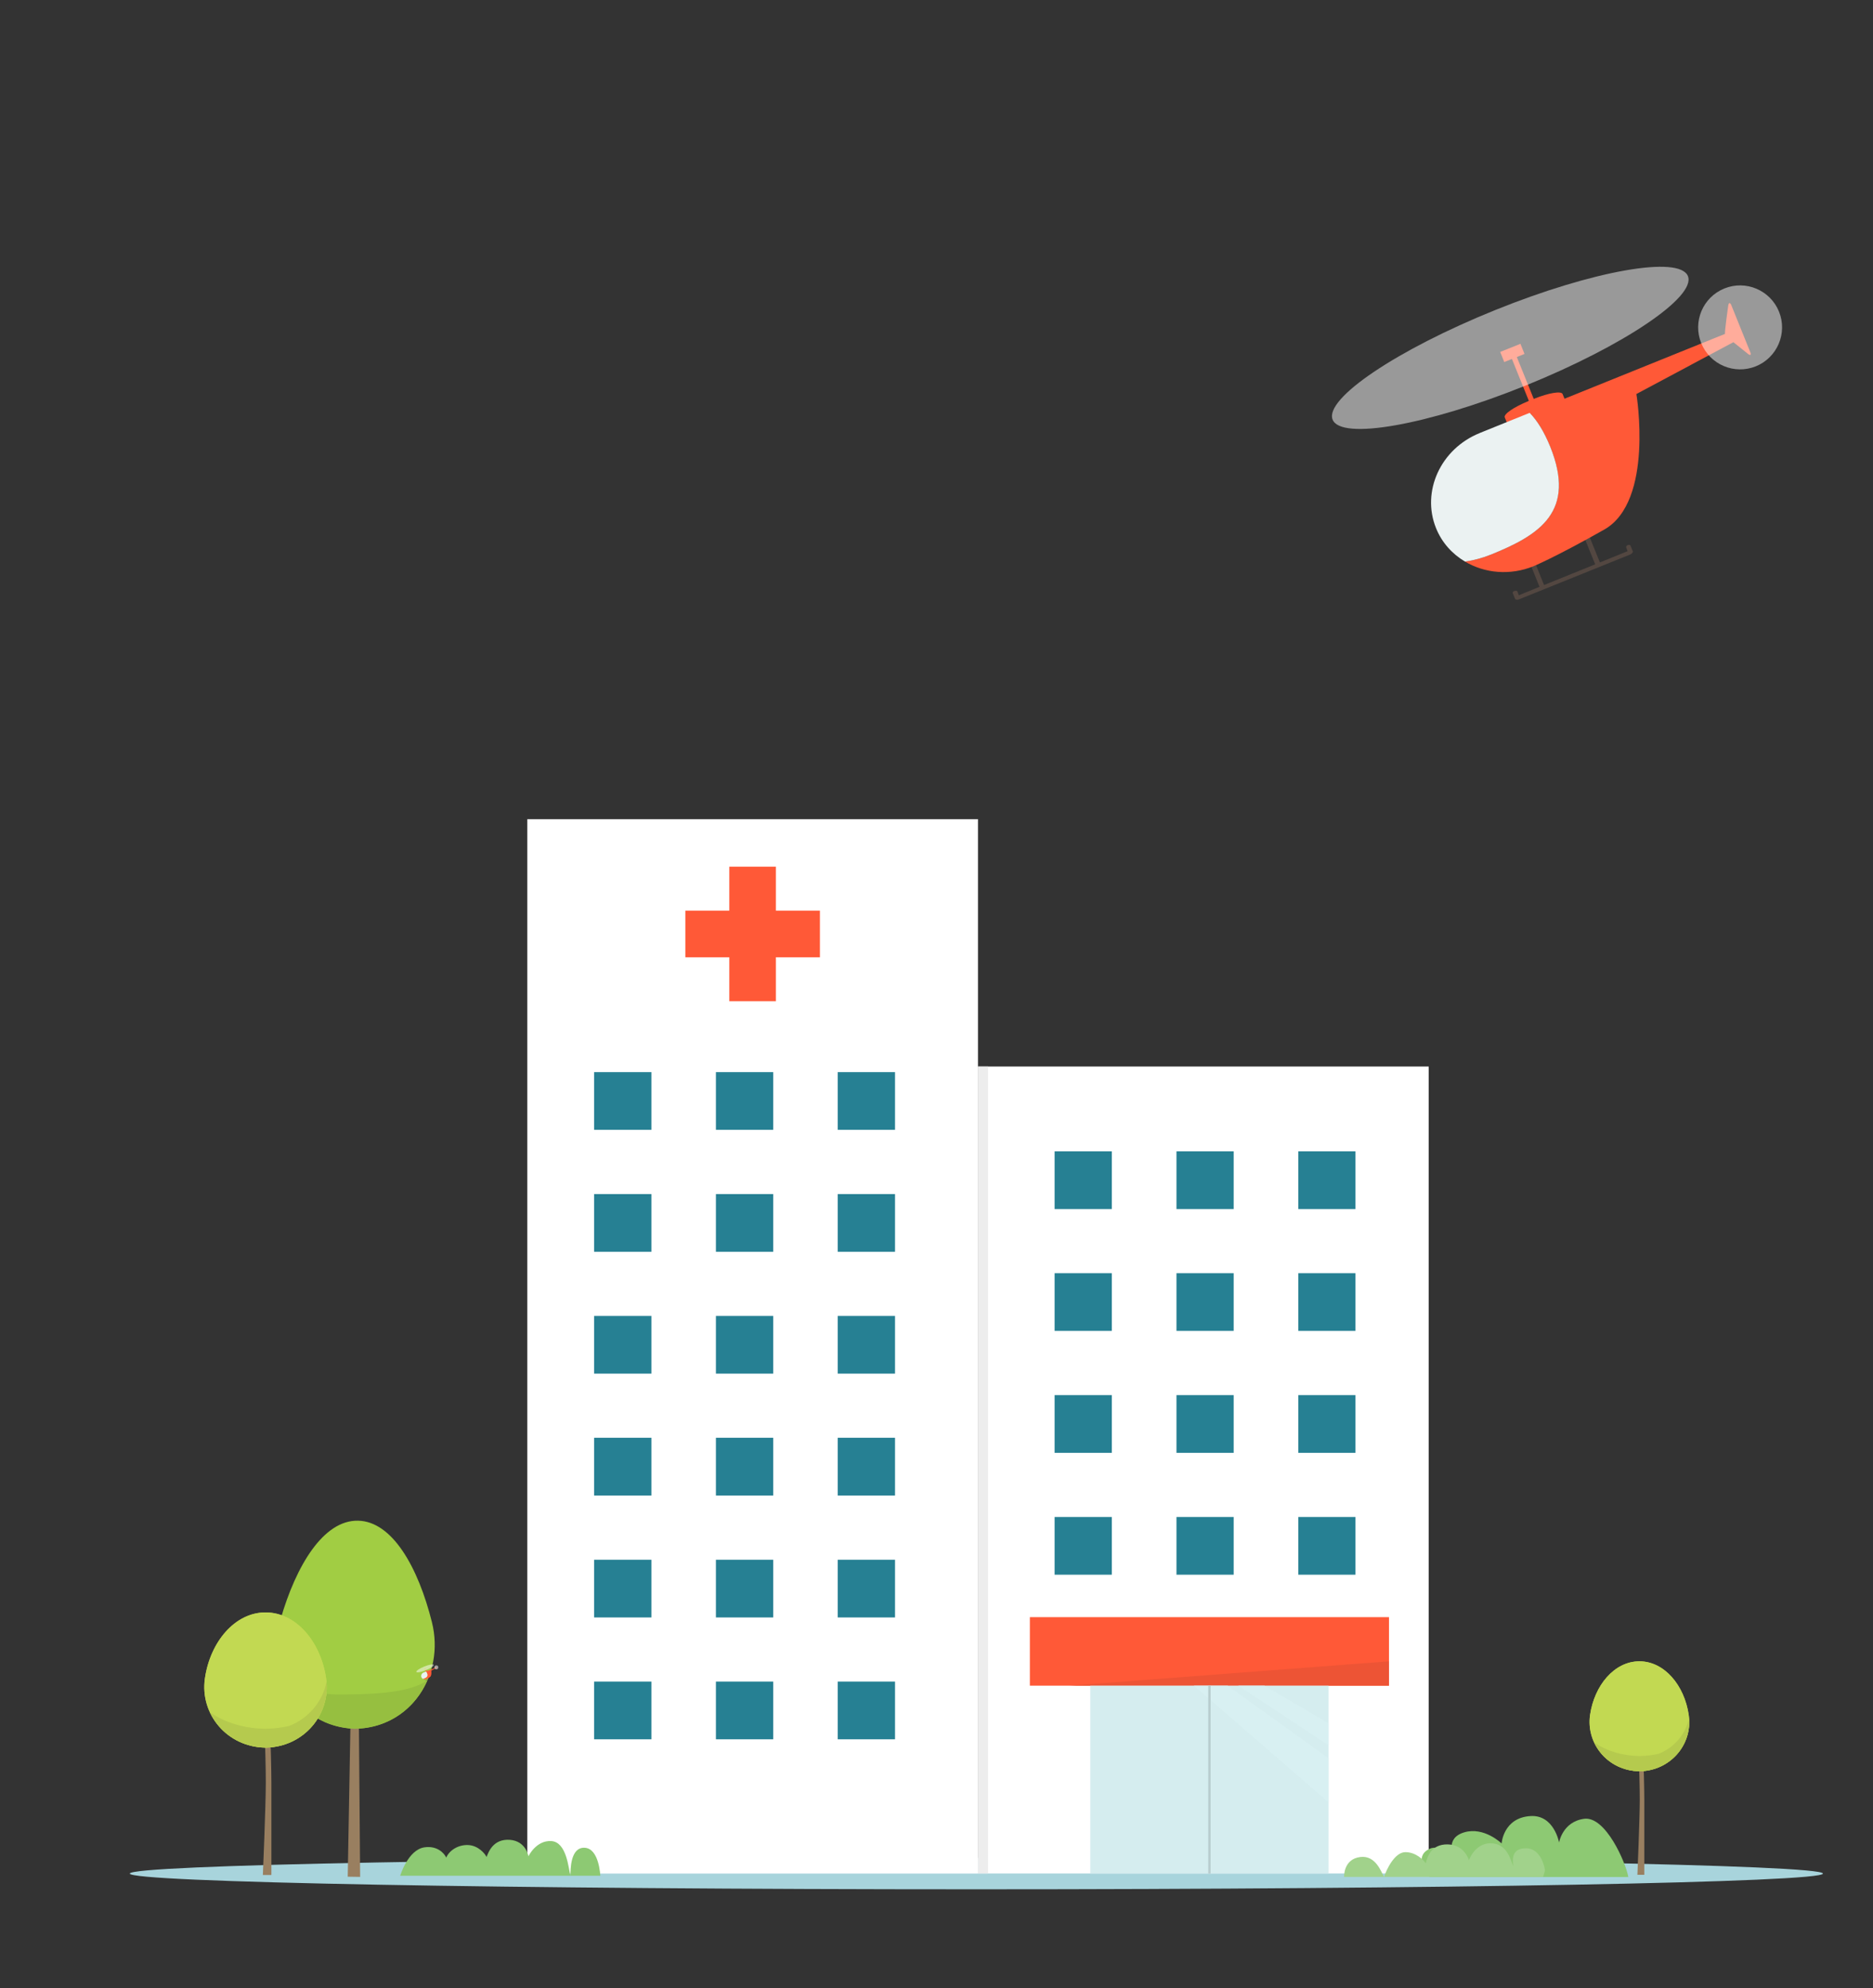 <svg width="4040" height="4286" viewBox="0 0 4040 4286" fill="none" xmlns="http://www.w3.org/2000/svg">
<rect x="0" y="0" width="4040" height="4286" fill="#333333" stroke="none"/>
<g clip-path="url(#clip0_231_2481)">
<path d="M2106 4072.87C3114.47 4072.87 3932 4057.69 3932 4038.96C3932 4020.23 3114.47 4005.05 2106 4005.05C1097.53 4005.05 280 4020.23 280 4038.96C280 4057.69 1097.53 4072.87 2106 4072.87Z" fill="#A8D4DC"/>
<path d="M773.538 3645.32L757.196 3644.92L750.047 4045.7L776.807 4046.11L773.538 3645.32Z" fill="#997F60"/>
<path d="M605.009 3491.29C638.714 3374.25 697.953 3276.81 772.104 3278.24C846.256 3279.46 902.022 3378.74 931.642 3497.01C960.24 3611.61 884.863 3725.8 764.138 3726.62C643.412 3721.51 572.325 3604.67 605.009 3491.09V3491.29Z" fill="#A1CD43"/>
<path d="M724.508 3652.88C660.366 3650.63 641.368 3630.21 609.91 3616.11C633.81 3677.6 689.373 3723.76 764.137 3726.83C838.901 3726.21 896.302 3682.3 922.244 3621.63C883.228 3652.06 788.445 3652.88 724.303 3652.88H724.508Z" fill="#96BF40"/>
<path d="M579.052 3618.76H567C567 3618.76 573.537 3786.68 573.332 3842.65C573.332 3892.49 567 4042.02 567 4042.02H585.385C585.385 4042.02 585.385 3892.69 585.385 3843.06C585.385 3787.09 579.052 3618.97 579.052 3618.97V3618.76Z" fill="#997F60"/>
<path d="M703.448 3618.35C714.479 3695.16 655.648 3766.24 572.713 3767.47C489.574 3766.24 430.947 3695.16 441.978 3618.35C453.213 3540.11 506.324 3475.97 572.713 3475.97C639.306 3475.97 692.213 3540.11 703.448 3618.35Z" fill="#C2D952"/>
<path d="M703.448 3618.35C714.479 3695.16 655.648 3766.24 572.713 3767.47C489.574 3766.24 430.947 3695.16 441.978 3618.35C453.213 3540.11 506.324 3475.97 572.713 3475.97C639.306 3475.97 692.213 3540.11 703.448 3618.35Z" fill="#C2D952"/>
<path d="M704.259 3626.11C695.475 3668.39 665.651 3704.34 623.979 3720.68C607.842 3724.36 590.683 3726.61 572.502 3726.81C524.907 3726.2 483.235 3712.51 452.594 3691.06C458.313 3703.32 466.076 3714.76 475.268 3724.56C498.964 3750.1 533.077 3766.65 572.707 3767.26C652.986 3766.03 710.387 3699.85 704.463 3626.11H704.259Z" fill="#B5CA4E"/>
<path d="M2109.47 1766H1137.33V4038.95H2109.47V1766Z" fill="white"/>
<path d="M3081.62 2299.15H2109.48V4038.74H3081.62V2299.15Z" fill="white"/>
<path d="M2131.34 2299.15H2109.48V4038.74H2131.34V2299.15Z" fill="#EDEDED"/>
<path d="M1768.54 1963.12H1673.55V1868.34H1573.05V1963.12H1478.27V2063.62H1573.05V2158.4H1673.55V2063.62H1768.54V1963.12Z" fill="#FF5937"/>
<path d="M2996 3486.19H2221.39V3633.88H2996V3486.19Z" fill="#FF5937"/>
<path d="M2995.99 3581.38L2306.97 3633.88H2995.99V3581.38Z" fill="#ED5435"/>
<path d="M2608.71 3633.89H2351.74V4038.76H2608.71V3633.89Z" fill="#D5EDEF"/>
<path d="M2865.69 3633.89H2608.71V4038.76H2865.69V3633.89Z" fill="#D5EDEF"/>
<path d="M2865.48 3790.15L2648.13 3633.89H2608.7H2575.2L2865.48 3885.35V3790.15Z" fill="#D8F0F2"/>
<path d="M2727.38 3633.89H2671L2865.46 3762.37V3714.78L2727.38 3633.89Z" fill="#D8F0F2"/>
<path d="M2608.71 3633.89V4038.96" stroke="#B8CDCE" stroke-width="5.107" stroke-miterlimit="10"/>
<path d="M1930.53 3625.11H1806.94V3749.51H1930.53V3625.11Z" fill="#268093"/>
<path d="M1667.8 3625.11H1544.22V3749.51H1667.8V3625.11Z" fill="#268093"/>
<path d="M1405.12 3625.11H1281.54V3749.51H1405.12V3625.11Z" fill="#268093"/>
<path d="M1930.53 3362.41H1806.94V3486.81H1930.53V3362.41Z" fill="#268093"/>
<path d="M1667.8 3362.41H1544.22V3486.81H1667.8V3362.41Z" fill="#268093"/>
<path d="M1405.12 3362.41H1281.54V3486.81H1405.12V3362.41Z" fill="#268093"/>
<path d="M1930.53 3099.5H1806.94V3223.91H1930.53V3099.5Z" fill="#268093"/>
<path d="M1667.8 3099.5H1544.22V3223.91H1667.8V3099.5Z" fill="#268093"/>
<path d="M1405.12 3099.5H1281.54V3223.91H1405.12V3099.5Z" fill="#268093"/>
<path d="M1930.53 2836.82H1806.94V2961.22H1930.53V2836.82Z" fill="#268093"/>
<path d="M1667.8 2836.82H1544.22V2961.22H1667.8V2836.82Z" fill="#268093"/>
<path d="M1405.12 2836.82H1281.54V2961.22H1405.12V2836.82Z" fill="#268093"/>
<path d="M1930.53 2574.12H1806.94V2698.52H1930.53V2574.12Z" fill="#268093"/>
<path d="M1667.8 2574.12H1544.22V2698.52H1667.8V2574.12Z" fill="#268093"/>
<path d="M1405.12 2574.12H1281.54V2698.52H1405.12V2574.12Z" fill="#268093"/>
<path d="M1930.53 2311.21H1806.94V2435.62H1930.53V2311.21Z" fill="#268093"/>
<path d="M1667.8 2311.21H1544.22V2435.62H1667.8V2311.21Z" fill="#268093"/>
<path d="M1405.12 2311.21H1281.54V2435.62H1405.12V2311.21Z" fill="#268093"/>
<path d="M2923.72 3270.26H2800.34V3394.66H2923.72V3270.26Z" fill="#268093"/>
<path d="M2661 3270.26H2537.62V3394.66H2661V3270.26Z" fill="#268093"/>
<path d="M2398.12 3270.26H2274.73V3394.66H2398.12V3270.26Z" fill="#268093"/>
<path d="M2923.72 3007.58H2800.34V3131.98H2923.72V3007.58Z" fill="#268093"/>
<path d="M2661 3007.58H2537.62V3131.98H2661V3007.58Z" fill="#268093"/>
<path d="M2398.12 3007.58H2274.73V3131.98H2398.12V3007.58Z" fill="#268093"/>
<path d="M2923.72 2744.68H2800.34V2869.08H2923.72V2744.68Z" fill="#268093"/>
<path d="M2661 2744.68H2537.62V2869.08H2661V2744.68Z" fill="#268093"/>
<path d="M2398.12 2744.68H2274.73V2869.08H2398.12V2744.68Z" fill="#268093"/>
<path d="M2923.72 2481.97H2800.34V2606.38H2923.72V2481.97Z" fill="#268093"/>
<path d="M2661 2481.97H2537.62V2606.38H2661V2481.97Z" fill="#268093"/>
<path d="M2398.12 2481.97H2274.73V2606.38H2398.12V2481.97Z" fill="#268093"/>
<path d="M3512.21 4046.1C3506.9 4015.87 3463.39 3914.55 3416.82 3920.88C3370.24 3927.22 3362.89 3971.95 3362.89 3971.95C3362.89 3971.95 3352.06 3912.1 3301.61 3914.96C3242.57 3918.23 3238.9 3973.99 3238.9 3973.99C3238.9 3973.99 3201.11 3937.23 3158.21 3950.09C3115.31 3962.96 3135.94 4002.59 3135.94 4002.59C3135.94 4002.59 3106.32 3975.22 3083.85 3985.43C3045.04 4003.21 3083.44 4046.31 3083.44 4046.31H3512.21V4046.1Z" fill="#8DC973"/>
<path d="M3332.25 4031.4C3332.25 4027.31 3324.28 3984.42 3291.6 3984.42C3258.91 3984.42 3262.79 4009.95 3264.02 4023.64C3257.89 4006.68 3249.52 3974 3215.4 3973.59C3181.09 3973.39 3168.42 4010.15 3168.42 4010.15C3168.42 4010.15 3159.23 3976.65 3122.66 3976.04C3085.89 3975.43 3078.34 4004.64 3075.27 4016.9C3071.19 4009.95 3053.62 3992.38 3030.94 3992.79C3008.27 3993.2 2990.7 4029.77 2985.39 4046.11C2979.47 4036.3 2967.62 3999.12 2934.32 4003.21C2897.15 4007.7 2899.19 4046.11 2899.19 4046.11H3328.37C3328.37 4046.11 3332.04 4035.48 3332.45 4031.4H3332.25Z" fill="#A1D28B"/>
<path d="M3541.63 3697.62H3531.82C3531.82 3697.62 3537.13 3834.08 3536.93 3879.63C3536.93 3920.28 3531.82 4041.62 3531.82 4041.62H3546.73C3546.73 4041.62 3546.73 3920.28 3546.73 3879.83C3546.73 3834.28 3541.63 3697.62 3541.63 3697.62Z" fill="#997F60"/>
<path d="M3642.54 3697.2C3651.53 3759.71 3603.73 3817.32 3536.12 3818.34C3468.5 3817.32 3420.91 3759.51 3429.69 3697.2C3438.88 3633.47 3481.98 3581.38 3536.12 3581.38C3590.25 3581.38 3633.35 3633.47 3642.54 3697.2Z" fill="#C2D952"/>
<path d="M3642.54 3697.2C3651.53 3759.71 3603.73 3817.32 3536.12 3818.34C3468.5 3817.32 3420.91 3759.51 3429.69 3697.2C3438.88 3633.47 3481.98 3581.38 3536.12 3581.38C3590.25 3581.38 3633.35 3633.47 3642.54 3697.2Z" fill="#C2D952"/>
<path d="M3643.34 3703.55C3636.19 3737.86 3611.88 3767.07 3578.18 3780.56C3565.11 3783.62 3551.21 3785.46 3536.3 3785.46C3497.49 3785.05 3463.79 3773.82 3438.66 3756.45C3443.36 3766.46 3449.69 3775.65 3457.04 3783.82C3476.25 3804.46 3504.03 3817.94 3536.3 3818.55C3601.47 3817.53 3648.24 3763.6 3643.34 3703.75V3703.55Z" fill="#B5CA4E"/>
<path d="M1294.83 4043.64C1294.83 4043.64 1292.58 3985.01 1261.32 3983.38C1230.07 3981.54 1230.68 4030.36 1230.27 4043.64C1226.19 4026.89 1222.1 3971.12 1189.22 3968.88C1156.33 3966.83 1139.78 4001.76 1139.78 4001.76C1139.78 4001.76 1134.88 3968.88 1099.74 3966.22C1064.4 3963.77 1053.99 3991.55 1049.49 4003.19C1046.43 3996.25 1031.52 3978.27 1009.66 3977.46C988.006 3976.64 969.418 3988.9 962.472 4004.42C957.978 3994.61 942.658 3978.48 915.694 3982.36C879.946 3987.47 863.195 4043.64 863.195 4043.64H1294.62H1294.83Z" fill="#8DC973"/>
<g clip-path="url(#clip1_231_2481)">
<path d="M917.311 3622.29H917.341C917.461 3622.23 917.592 3622.26 917.622 3622.35L917.772 3622.74L919.961 3621.85L918.841 3619.07L919.321 3618.88L920.442 3621.66L925.851 3619.47L924.631 3616.46L925.131 3616.26L926.351 3619.27L929.281 3618.08L929.131 3617.69C929.101 3617.6 929.161 3617.49 929.281 3617.44H929.311C929.431 3617.38 929.561 3617.41 929.591 3617.5L929.761 3617.92C929.761 3617.92 929.811 3618.05 929.831 3618.08C929.871 3618.19 929.761 3618.34 929.581 3618.42L917.782 3623.18C917.602 3623.25 917.412 3623.22 917.372 3623.11C917.362 3623.08 917.311 3622.97 917.301 3622.95L917.131 3622.53C917.091 3622.44 917.172 3622.33 917.292 3622.28L917.311 3622.29Z" fill="#534741"/>
<path d="M912.07 3619.18C912.99 3619.05 913.92 3618.8 914.84 3618.43C919.99 3616.35 923.85 3613.88 921.08 3607.02C920.44 3605.44 919.72 3604.28 918.91 3603.45L939.59 3595.1C939.52 3594.93 939.93 3592.1 939.93 3592.1C939.98 3591.78 940.12 3591.76 940.25 3592.06L942.26 3597.04C942.38 3597.34 942.27 3597.42 942.02 3597.22L940.47 3595.98L930.21 3601.46C930.21 3601.46 932.1 3612.81 926.8 3615.8C921.5 3618.79 919.32 3619.67 919.32 3619.67C916.83 3620.68 914.15 3620.41 912.08 3619.18H912.07Z" fill="#FF5937"/>
<path d="M918.761 3602.21L918.831 3602.18L917.041 3597.75L916.231 3598.08L915.801 3597.01L917.941 3596.15L918.371 3597.22L917.561 3597.55L919.351 3601.98L919.421 3601.95C920.931 3601.34 922.261 3601.12 922.401 3601.46C922.541 3601.8 922.651 3602.07 922.651 3602.07L916.531 3604.54L916.281 3603.93C916.141 3603.59 917.261 3602.83 918.761 3602.22V3602.21Z" fill="#FF5937"/>
<path d="M913.619 3605.59L918.919 3603.45C919.729 3604.28 920.449 3605.45 921.089 3607.02C923.859 3613.88 919.999 3616.35 914.849 3618.43C913.929 3618.8 912.999 3619.05 912.079 3619.18C910.729 3618.38 909.629 3617.18 909.009 3615.64C907.439 3611.75 909.509 3607.25 913.629 3605.59H913.619Z" fill="#EBF2F2"/>
<path opacity="0.5" d="M937.071 3596.08C937.991 3598.35 940.571 3599.45 942.851 3598.53C945.121 3597.61 946.221 3595.02 945.301 3592.75C944.381 3590.48 941.791 3589.38 939.521 3590.3C937.251 3591.22 936.151 3593.8 937.071 3596.08Z" fill="white"/>
<path opacity="0.5" d="M898.07 3604.17C898.96 3606.37 908.09 3604.76 918.48 3600.57C928.86 3596.37 936.55 3591.19 935.66 3588.99C934.77 3586.79 925.63 3588.4 915.25 3592.59C904.87 3596.78 897.18 3601.96 898.07 3604.17Z" fill="white"/>
</g>
</g>
<path d="M3266.66 1274.04H3267.27C3269.72 1272.82 3272.37 1273.43 3272.98 1275.27L3276.04 1283.22L3320.69 1265.07L3297.85 1208.4L3307.64 1204.53L3330.47 1261.2L3440.76 1216.55L3415.89 1155.19L3426.08 1151.11L3450.96 1212.48L3510.69 1188.22L3507.63 1180.27C3507.02 1178.43 3508.24 1176.19 3510.69 1175.17H3511.3C3513.74 1173.95 3516.4 1174.56 3517.01 1176.39L3520.47 1184.96C3520.47 1184.96 3521.49 1187.61 3521.9 1188.22C3522.71 1190.46 3520.47 1193.52 3516.8 1195.15L3276.24 1292.19C3272.57 1293.62 3268.7 1293 3267.89 1290.76C3267.68 1290.15 3266.66 1287.91 3266.46 1287.5L3262.99 1278.94C3262.18 1277.1 3263.81 1274.86 3266.26 1273.84L3266.66 1274.04Z" fill="#534741"/>
<path d="M3159.85 1210.65C3178.61 1208 3197.57 1202.9 3216.32 1195.36C3321.31 1152.95 3400 1102.6 3343.53 962.749C3330.48 930.539 3315.81 906.891 3299.29 889.97L3720.88 719.744C3719.46 716.279 3727.81 658.585 3727.81 658.585C3728.83 652.062 3731.69 651.654 3734.34 657.77L3775.31 759.294C3777.76 765.41 3775.52 767.041 3770.42 762.963L3738.82 737.684L3529.66 849.401C3529.66 849.401 3568.19 1080.79 3460.14 1141.74C3352.09 1202.7 3307.65 1220.64 3307.65 1220.64C3256.89 1241.23 3202.26 1235.72 3160.06 1210.65H3159.85Z" fill="#FF5937"/>
<path d="M3296.24 864.695L3297.67 864.084L3261.17 773.772L3244.66 780.5L3235.89 758.687L3279.52 741.154L3288.29 762.968L3271.77 769.695L3308.27 860.006L3309.69 859.395C3340.48 846.959 3367.59 842.474 3370.44 849.406C3373.3 856.337 3375.54 861.841 3375.54 861.841L3250.78 912.195L3245.68 899.76C3242.83 892.828 3265.66 877.335 3296.24 864.899V864.695Z" fill="#FF5937"/>
<path d="M3191.44 933.593L3299.48 889.966C3316 906.887 3330.67 930.739 3343.72 962.745C3400.19 1102.6 3321.5 1152.95 3216.51 1195.35C3197.75 1202.9 3178.8 1207.99 3160.04 1210.64C3132.52 1194.33 3110.09 1169.87 3097.45 1138.48C3065.45 1059.17 3107.65 967.434 3191.64 933.593H3191.44Z" fill="#EBF2F2"/>
<path opacity="0.5" d="M3669.48 739.713C3688.23 785.99 3740.83 808.415 3787.31 789.66C3833.58 770.904 3856.01 718.104 3837.25 671.827C3818.5 625.55 3765.7 603.125 3719.42 621.88C3673.14 640.636 3650.72 693.232 3669.48 739.713Z" fill="white"/>
<path opacity="0.5" d="M2874.43 904.644C2892.57 949.494 3078.7 916.672 3290.51 831.253C3502.12 745.631 3658.89 640.03 3640.75 595.18C3622.61 550.33 3436.28 583.152 3224.67 668.57C3013.06 753.989 2856.28 859.59 2874.43 904.644Z" fill="white"/>
<defs>
<clipPath id="clip0_231_2481">
<rect width="3652" height="2306.66" fill="white" transform="translate(280 1766)"/>
</clipPath>
<clipPath id="clip1_231_2481">
<rect width="47.63" height="35.24" fill="white" transform="translate(898 3588)"/>
</clipPath>
</defs>
</svg>
